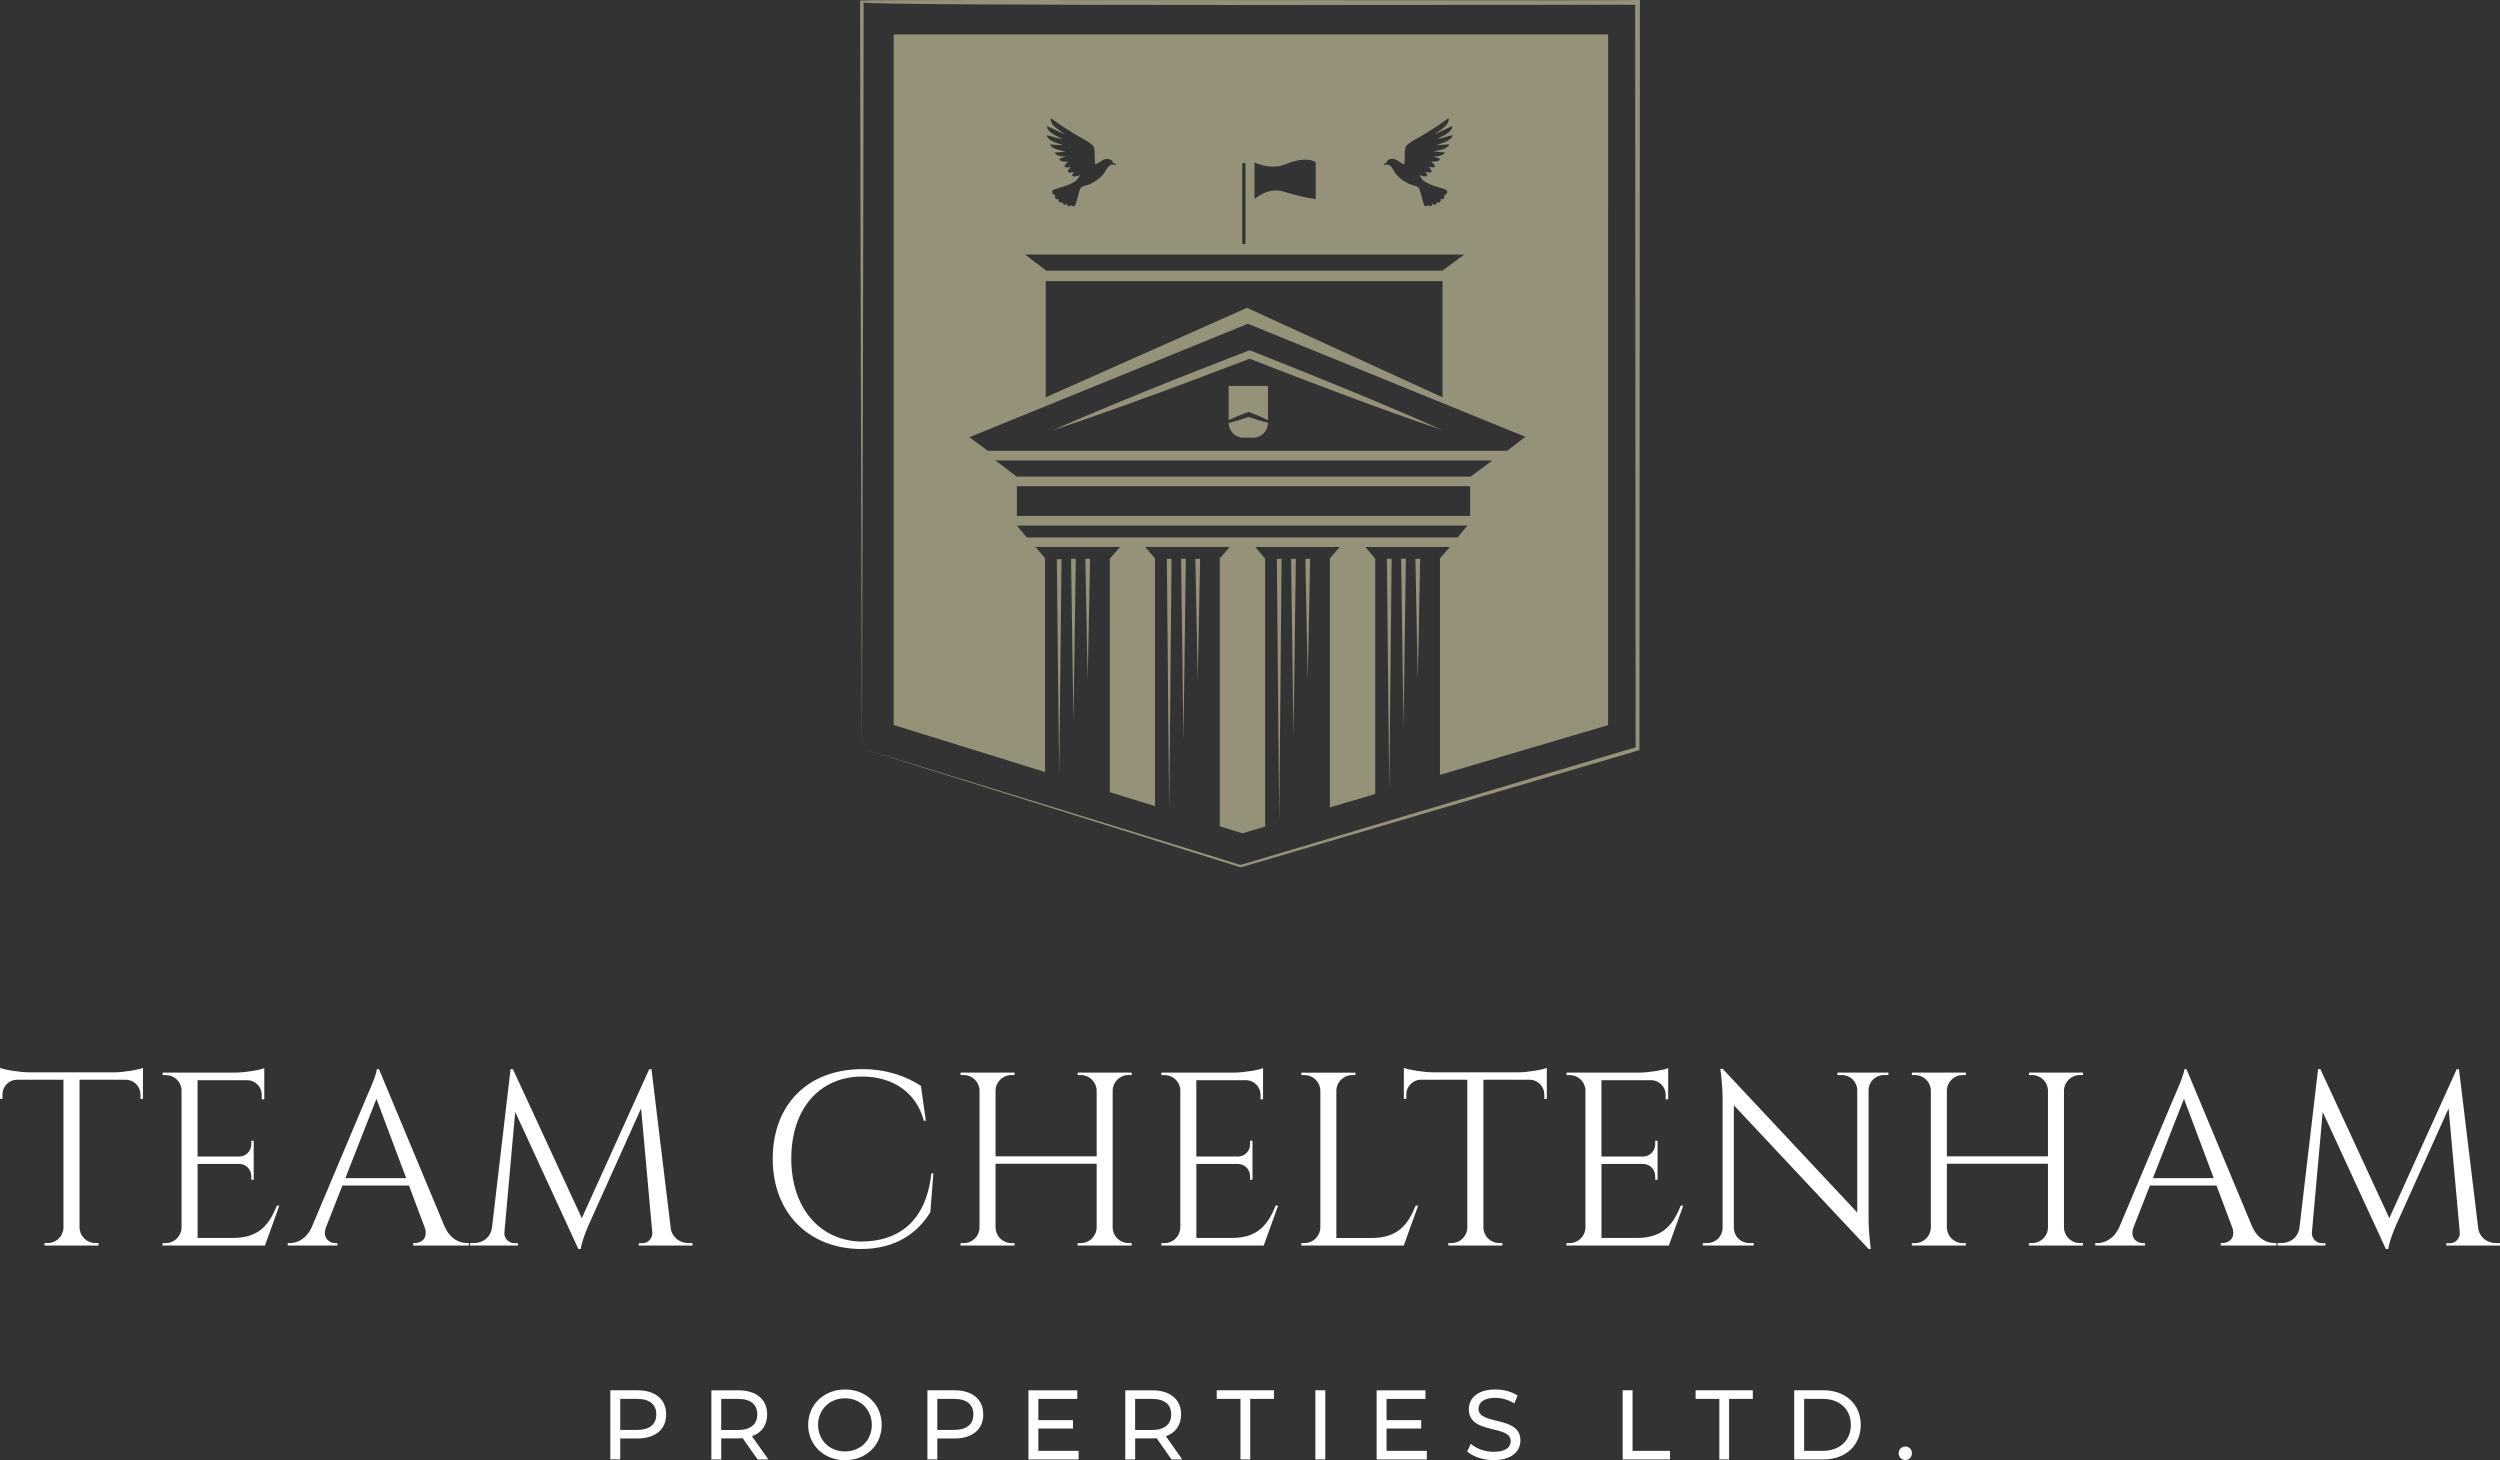 <?xml version="1.0" encoding="UTF-8"?>
<svg id="Layer_1" xmlns="http://www.w3.org/2000/svg" viewBox="0 0 588.95 344">
  <rect x="0" y="0" width="588.95" height="344" fill="#333333" stroke="none"/>
  <defs>
    <style>
      .cls-1 {
        fill: none;
      }

      .cls-2 {
        fill: #959279;
      }

      .cls-3 {
        fill: #fff;
      }
    </style>
  </defs>
  <g>
    <path class="cls-2" d="M203.04,176.33c-.1-44.02-.39-132.18-.42-176.2.11-.33,182.93.1,183.15-.14,0,0,.56,0,.56,0v.56c0,.34-.11,175.85-.11,176.16,0,0-.32.1-.32.1-.07.03-93.53,27.5-93.6,27.53-.08-.02-89.17-27.99-89.26-28.01h0ZM203.04,176.33c-.08-.07,89.91,27.59,89.18,27.44,0,0,93.42-27.82,93.42-27.82l-.32.43-.11-175.82.56.56c.12-.05-184.53.39-182.31-.56-.03,43.81-.3,131.97-.42,175.77h0Z"/>
    <polygon class="cls-1" points="378.54 171.23 292.39 196.73 210.27 171.23 210.27 8.53 378.54 8.53 378.54 171.23"/>
    <path class="cls-2" d="M339.83,101.34c-15.18-5.16-30.82-11.13-45.8-16.96h.68c-6.84,2.62-16.52,6.29-23.31,8.76-7.8,2.85-15.61,5.65-23.5,8.26,7.6-3.35,15.28-6.51,22.97-9.63,6.65-2.73,16.37-6.48,23.16-9.13,0,0,.34-.13.34-.13l.34.13c14.96,5.92,30.47,12.15,45.12,18.7h0Z"/>
    <g>
      <path class="cls-2" d="M294.16,98.22c-1.54.55-3.11,1.03-4.71,1.43h0c0,1.9,1.54,3.45,3.44,3.45h2.37c1.9,0,3.44-1.54,3.44-3.44v-.06c-1.54-.39-3.06-.84-4.55-1.37Z"/>
      <path class="cls-2" d="M294.16,97.03c1.55.57,3.06,1.23,4.55,1.94v-8.05h-9.26v8.04c1.54-.72,3.11-1.37,4.71-1.94Z"/>
    </g>
    <polygon class="cls-2" points="250.08 131.75 249.52 182.91 248.96 131.75 250.08 131.75 250.08 131.75"/>
    <polygon class="cls-2" points="253.44 131.65 252.88 170.27 252.32 131.65 253.44 131.65 253.44 131.65"/>
    <polygon class="cls-2" points="256.8 131.65 256.24 160.22 255.68 131.65 256.8 131.65 256.8 131.65"/>
    <polygon class="cls-2" points="276 131.65 275.44 191.04 274.88 131.65 276 131.65 276 131.65"/>
    <polygon class="cls-2" points="279.36 131.65 278.8 174.56 278.24 131.65 279.36 131.65 279.36 131.65"/>
    <polygon class="cls-2" points="282.72 131.65 282.16 160.22 281.6 131.65 282.72 131.65 282.72 131.65"/>
    <polygon class="cls-2" points="301.92 131.65 301.36 193.78 300.8 131.65 301.92 131.65 301.92 131.65"/>
    <polygon class="cls-2" points="305.28 131.65 304.72 173.76 304.16 131.65 305.28 131.65 305.28 131.65"/>
    <polygon class="cls-2" points="308.64 131.65 308.08 160.22 307.52 131.65 308.64 131.65 308.64 131.65"/>
    <path class="cls-2" d="M210.54,8.1v162.7l35.65,11.07v-50.22h.13l-2.36-2.8h19.88l-2.41,2.8h.01v54.96l10.67,3.31v-58.27h.05l-2.36-2.8h19.88l-2.41,2.8h.1v63.01l5.3,1.65,5.37-1.59v-63.06h.05l-2.36-2.8h19.88l-2.41,2.8h.1v58.55l10.67-3.16v-55.39h.05l-2.36-2.8h19.88l-2.41,2.8h.1v50.88l39.61-11.72V8.1h-168.27ZM326.55,38.34c.15-.09.16-.33.27-.46.44-.49,1.27-.57,1.88-.33.55.21.98.6,1.47.9.04.02.63.32.65.22.22-1.38-.06-2.82.32-4.16,1.17-1.26,2.94-1.93,4.38-2.89,1.84-1.09,3.63-2.24,5.32-3.51.14-.09.28-.26.46-.17.08,1.72-2.13,2.7-3.37,3.7,1.42-.58,2.74-1.35,4.16-1.91l.07.03c-.15,1.56-2.42,2.29-3.69,3.02,1.29-.21,2.51-.67,3.76-.96-.27,1.37-2.54,1.86-3.77,2.33,1,.04,1.99-.1,2.98-.17-.38,1.2-2.51,1.42-3.66,1.67.86.17,1.74.19,2.61.26-.46.89-1.75.91-2.68.98.47.24,1.17.19,1.53.6-.33.7-1.39.57-2.08.57.32.35.78.65.92,1.11-.36.46-1.03.22-1.51.08.2.33.51.59.67.94.08.72-1.06.45-1.47.21.13.29.34.54.48.83-.24.65-1.39.19-1.87,0,.28.46.54.94.93,1.33,1.5,1.06,3.39,1.48,5.15,2.05.77.25.52,1.21-.21,1.34.03.28.09.61-.14.83-.19.22-.58.23-.77.01.31.51-.24,1.27-.83.78.01.62-.7.94-1.07.34.09.66-.72.94-1,.28-.05.5-.81.5-.97.06-.49-1.19-.6-2.48-1.07-3.66-.34-.85-1.36-.81-2.12-1.13-.82-.35-1.59-.8-2.26-1.34-.64-.47-1.17-1.07-1.57-1.73-.48-.87-1.15-2.12-2.44-1.5-.11-.32.32-.43.54-.56ZM295.54,38.27s3.31,1.68,6.73.63c5.9-2.48,7.69-.63,7.69-.63v8.61s-2.72-.23-7.65-1.77c-3.59-1.12-6.77,1.77-6.77,1.77v-8.61ZM292.65,38.4h.75v19.09h-.75v-19.09ZM246.65,29.77l.07-.03c1.42.57,2.74,1.34,4.16,1.91-1.23-1-3.44-1.98-3.37-3.7.18-.09.33.08.46.17,1.69,1.27,3.48,2.42,5.32,3.51,1.45.96,3.21,1.64,4.38,2.89.38,1.34.1,2.78.32,4.16.01.09.61-.2.65-.22.49-.3.92-.69,1.47-.9.61-.23,1.43-.16,1.88.33.11.12.11.37.27.46.22.13.65.24.54.56-1.29-.62-1.96.63-2.44,1.5-.4.66-.92,1.26-1.57,1.73-.68.54-1.45,1-2.26,1.34-.76.32-1.78.28-2.12,1.13-.47,1.18-.58,2.47-1.07,3.66-.16.45-.92.44-.97-.06-.28.67-1.09.38-1-.28-.37.6-1.08.27-1.07-.34-.59.48-1.14-.27-.83-.78-.2.22-.58.2-.77-.01-.23-.23-.17-.55-.14-.83-.73-.13-.98-1.09-.21-1.34,1.76-.57,3.65-.99,5.15-2.05.39-.39.66-.87.93-1.33-.48.18-1.63.64-1.87,0,.14-.28.36-.54.48-.83-.4.24-1.55.51-1.47-.21.16-.35.47-.61.67-.94-.48.14-1.15.38-1.51-.08.13-.46.59-.76.92-1.11-.69,0-1.74.14-2.08-.57.36-.41,1.06-.36,1.53-.6-.93-.07-2.22-.09-2.68-.98.87-.08,1.75-.1,2.61-.26-1.15-.25-3.28-.47-3.66-1.67.99.07,1.98.21,2.98.17-1.23-.47-3.51-.96-3.77-2.33,1.26.29,2.48.75,3.76.96-1.27-.73-3.54-1.47-3.69-3.02ZM344.93,59.96l-5.1,3.8h-93.33l-5.03-3.8h103.46ZM339.83,66.23v27.37l-46.07-21.08-47.41,21.08v-27.37h93.47ZM343.36,126.62h-101.47l-2.33-2.8h106.12l-2.31,2.8ZM346.33,121.55h-106.78v-7.01h106.78v7.01ZM346.46,112.27h-106.95l-5.03-3.8h117.08l-5.1,3.8ZM355.04,106.2h-122.34l-4.31-3.21,65.59-26.72,65.36,26.64-4.3,3.29Z"/>
    <polygon class="cls-2" points="327.84 131.65 327.28 186.23 326.72 131.65 327.84 131.65 327.84 131.65"/>
    <polygon class="cls-2" points="331.2 131.65 330.64 171.58 330.08 131.65 331.2 131.65 331.2 131.65"/>
    <polygon class="cls-2" points="334.56 131.65 334 160.22 333.44 131.65 334.56 131.65 334.56 131.65"/>
  </g>
  <path class="cls-3" d="M26.67,252.63c2.52-.01,5.92-.6,7.01-1.06v7.32h-.59v-1.05c0-1.87-1.47-3.39-3.32-3.47h-11.03v34.86c.06,2.01,1.71,3.61,3.73,3.61h.74v.58s-12.73,0-12.73,0v-.58h.75c2.01,0,3.64-1.58,3.72-3.57v-34.91H3.9c-1.85.08-3.32,1.6-3.32,3.47v1.04h-.59s0-7.31,0-7.31c1.09.46,4.49,1.05,7.01,1.06h19.66Z"/>
  <path class="cls-3" d="M62.42,293.43h-24.13v-.58h.75c2.04,0,3.69-1.63,3.73-3.66v-32.59c-.2-1.87-1.78-3.33-3.71-3.33h-.74v-.58s17,0,17,0c2.51-.02,5.86-.6,6.94-1.06v7.35h-.59v-1.05c0-1.85-1.44-3.35-3.26-3.46h-11.87v17.99h9.84c1.56-.03,2.82-1.3,2.82-2.87v-.86h.57s0,9.2,0,9.2h-.57v-.86c0-1.55-1.22-2.81-2.75-2.87h-9.9v17.44h8.35c6.17,0,8.53-3.19,10.33-7.62h.58l-3.39,9.4Z"/>
  <path class="cls-3" d="M104.85,289.18c1.18,2.59,3.33,3.66,5.11,3.66h.49v.58h-13.11v-.58h.51c1.5,0,3.06-1.32,2.21-3.65l-3.72-9.91h-15.68l-3.9,9.95c-.82,2.31.73,3.62,2.22,3.62h.51v.58h-11.71v-.58h.52c1.77,0,3.92-1.07,5.1-3.66l13.2-31.32s2.16-4.71,2.16-5.99h.52l15.56,37.31ZM95.69,277.54l-7.01-18.68-7.32,18.68h14.34Z"/>
  <path class="cls-3" d="M157.97,289.2c.3,2.3,2.16,3.65,4.24,3.65h.93v.58h-12.65v-.55h.91c1.25,0,2.38-1.23,2.27-2.48l-2.64-29.29-12.23,27.19s-1.62,3.53-2,5.94h-.55l-14.88-32.29-2.55,28.44c-.11,1.25,1.01,2.48,2.27,2.48h.91v.55h-11.27v-.58h.93c2.08,0,3.94-1.35,4.24-3.65l4.38-37.33h.54l16.24,35.12,15.88-35.1h.53l4.52,37.31Z"/>
  <path class="cls-3" d="M219.88,276.44l-.71,9.13c-3.07,5.01-8.27,8.67-16.35,8.67-12.17-.06-20.78-8.38-20.78-21.24s8.32-21.13,21.13-21.13c5.7,0,10.36,1.69,13.77,3.93l1.17,8.22h-.48c-1.77-6.79-7.47-10.4-14.47-10.41-10.23,0-16.75,7.74-16.75,19.32s6.63,19.32,16.42,19.56c8.26-.02,15.26-4.14,16.58-16.06h.48Z"/>
  <path class="cls-3" d="M253.87,293.43v-.58h.75c2.02,0,3.67-1.61,3.73-3.62v-15.07h-23.82v15.03c.04,2.03,1.69,3.66,3.73,3.66h.74v.58s-12.72,0-12.72,0v-.58h.75c2.04,0,3.69-1.63,3.73-3.66v-32.29c-.05-2.02-1.7-3.64-3.73-3.64h-.74v-.58s12.72,0,12.72,0v.58h-.75c-2.02,0-3.67,1.61-3.73,3.62v15.53h23.82v-15.56c-.08-1.99-1.71-3.59-3.73-3.59h-.74v-.58s12.72,0,12.72,0v.58h-.75c-2.04,0-3.69,1.63-3.73,3.66v32.26c.04,2.03,1.69,3.66,3.73,3.66h.74v.58s-12.72,0-12.72,0Z"/>
  <path class="cls-3" d="M297.71,293.43h-24.13v-.58h.75c2.04,0,3.69-1.63,3.73-3.66v-32.59c-.2-1.87-1.78-3.33-3.71-3.33h-.74v-.58s17,0,17,0c2.51-.02,5.86-.6,6.94-1.06v7.35h-.59v-1.05c0-1.85-1.44-3.35-3.26-3.46h-11.87v17.99h9.84c1.56-.03,2.82-1.3,2.82-2.87v-.86h.57s0,9.2,0,9.2h-.57v-.86c0-1.55-1.22-2.81-2.75-2.87h-9.9v17.44h8.35c6.17,0,8.53-3.19,10.33-7.62h.58l-3.39,9.4Z"/>
  <path class="cls-3" d="M334.09,284.02l-3.39,9.4h-24.13v-.58h.75c2.04,0,3.69-1.63,3.73-3.66v-32.25c-.04-2.03-1.69-3.66-3.73-3.66h-.74v-.58s12.72,0,12.72,0v.58h-.75c-2.04,0-3.69,1.63-3.73,3.66v34.71h8.35c6.17,0,8.53-3.19,10.33-7.62h.58Z"/>
  <path class="cls-3" d="M357.39,252.63c2.52-.01,5.92-.6,7.01-1.06v7.32h-.59v-1.05c0-1.87-1.47-3.39-3.32-3.47h-11.03v34.86c.06,2.01,1.71,3.61,3.73,3.61h.74v.58s-12.73,0-12.73,0v-.58h.75c2.01,0,3.64-1.58,3.72-3.57v-34.91h-11.04c-1.85.08-3.32,1.6-3.32,3.47v1.04h-.59s0-7.31,0-7.31c1.09.46,4.49,1.05,7.01,1.06h19.66Z"/>
  <path class="cls-3" d="M393.15,293.43h-24.13v-.58h.75c2.04,0,3.69-1.63,3.73-3.66v-32.59c-.2-1.87-1.78-3.33-3.71-3.33h-.74v-.58s17,0,17,0c2.51-.02,5.86-.6,6.94-1.06v7.35h-.59v-1.05c0-1.85-1.44-3.35-3.26-3.46h-11.87v17.99h9.84c1.56-.03,2.82-1.3,2.82-2.87v-.86h.57s0,9.2,0,9.2h-.57v-.86c0-1.55-1.22-2.81-2.75-2.87h-9.9v17.44h8.35c6.17,0,8.53-3.19,10.33-7.62h.58l-3.39,9.4Z"/>
  <path class="cls-3" d="M444.87,252.68v.58h-1.08c-1.95,0-3.53,1.55-3.59,3.48v30.07c0,3.75.53,7.42.53,7.42h-.53l-31.74-33.85v28.98c.06,1.93,1.64,3.48,3.59,3.48h1.07v.58s-11.98,0-11.98,0v-.58h1.08c1.96,0,3.55-1.57,3.59-3.52v-30.24c0-3.97-.54-7.27-.54-7.27h.57l31.69,33.84v-28.86c-.04-1.95-1.63-3.53-3.59-3.53h-1.07v-.58s11.98,0,11.98,0Z"/>
  <path class="cls-3" d="M477.98,293.43v-.58h.75c2.02,0,3.67-1.61,3.73-3.62v-15.07h-23.82v15.03c.04,2.03,1.69,3.66,3.73,3.66h.74v.58s-12.72,0-12.72,0v-.58h.75c2.04,0,3.69-1.63,3.73-3.66v-32.29c-.05-2.02-1.7-3.64-3.73-3.64h-.74v-.58s12.72,0,12.72,0v.58h-.75c-2.02,0-3.67,1.61-3.73,3.62v15.53h23.82v-15.56c-.08-1.99-1.71-3.59-3.73-3.59h-.74v-.58s12.72,0,12.72,0v.58h-.75c-2.04,0-3.69,1.63-3.73,3.66v32.26c.04,2.03,1.69,3.66,3.73,3.66h.74v.58s-12.72,0-12.72,0Z"/>
  <path class="cls-3" d="M530.67,289.18c1.18,2.59,3.33,3.66,5.11,3.66h.49v.58h-13.11v-.58h.51c1.5,0,3.06-1.32,2.21-3.65l-3.72-9.91h-15.68l-3.9,9.95c-.82,2.31.73,3.62,2.22,3.62h.51v.58h-11.71v-.58h.52c1.77,0,3.92-1.07,5.1-3.66l13.2-31.32s2.16-4.71,2.16-5.99h.52l15.56,37.31ZM521.51,277.54l-7.01-18.68-7.32,18.68h14.34Z"/>
  <path class="cls-3" d="M583.78,289.2c.3,2.3,2.16,3.65,4.24,3.65h.93v.58h-12.65v-.55h.91c1.25,0,2.38-1.23,2.27-2.48l-2.64-29.29-12.23,27.19s-1.62,3.53-2,5.94h-.55l-14.88-32.29-2.55,28.44c-.11,1.25,1.01,2.48,2.27,2.48h.91v.55h-11.27v-.58h.93c2.08,0,3.94-1.35,4.24-3.65l4.38-37.33h.54l16.24,35.12,15.88-35.1h.53l4.52,37.31Z"/>
  <path class="cls-3" d="M156.94,333.2c0,3.54-2.56,5.68-6.8,5.68h-4.03v4.93h-2.33v-16.29h6.35c4.24,0,6.8,2.14,6.8,5.68ZM154.61,333.2c0-2.33-1.56-3.65-4.54-3.65h-3.96v7.31h3.96c2.98,0,4.54-1.33,4.54-3.65Z"/>
  <path class="cls-3" d="M178.47,343.81l-3.51-5c-.33.02-.68.05-1.02.05h-4.03v4.96h-2.33v-16.29h6.35c4.24,0,6.8,2.14,6.8,5.68,0,2.51-1.3,4.33-3.58,5.14l3.86,5.47h-2.54ZM178.4,333.2c0-2.33-1.56-3.65-4.54-3.65h-3.96v7.33h3.96c2.98,0,4.54-1.35,4.54-3.68Z"/>
  <path class="cls-3" d="M190.39,335.67c0-4.77,3.68-8.33,8.68-8.33s8.64,3.54,8.64,8.33-3.68,8.33-8.64,8.33-8.68-3.56-8.68-8.33ZM205.38,335.67c0-3.61-2.7-6.26-6.31-6.26s-6.35,2.65-6.35,6.26,2.7,6.26,6.35,6.26,6.31-2.65,6.31-6.26Z"/>
  <path class="cls-3" d="M231.64,333.2c0,3.54-2.56,5.68-6.8,5.68h-4.03v4.93h-2.33v-16.29h6.35c4.24,0,6.8,2.14,6.8,5.68ZM229.31,333.2c0-2.33-1.56-3.65-4.54-3.65h-3.96v7.31h3.96c2.98,0,4.54-1.33,4.54-3.65Z"/>
  <path class="cls-3" d="M254.1,341.79v2.03h-11.82v-16.29h11.5v2.03h-9.17v5h8.17v1.98h-8.17v5.26h9.5Z"/>
  <path class="cls-3" d="M275.98,343.81l-3.51-5c-.33.02-.68.05-1.02.05h-4.03v4.96h-2.33v-16.29h6.35c4.24,0,6.8,2.14,6.8,5.68,0,2.51-1.3,4.33-3.58,5.14l3.86,5.47h-2.54ZM275.91,333.2c0-2.33-1.56-3.65-4.54-3.65h-3.96v7.33h3.96c2.98,0,4.54-1.35,4.54-3.68Z"/>
  <path class="cls-3" d="M292.23,329.55h-5.59v-2.03h13.48v2.03h-5.59v14.27h-2.3v-14.27Z"/>
  <path class="cls-3" d="M309.88,327.52h2.33v16.29h-2.33v-16.29Z"/>
  <path class="cls-3" d="M336.13,341.79v2.03h-11.82v-16.29h11.5v2.03h-9.17v5h8.17v1.98h-8.17v5.26h9.5Z"/>
  <path class="cls-3" d="M345.63,341.95l.86-1.82c1.21,1.09,3.28,1.89,5.38,1.89,2.82,0,4.03-1.09,4.03-2.51,0-3.98-9.87-1.47-9.87-7.52,0-2.51,1.96-4.66,6.24-4.66,1.91,0,3.89.51,5.24,1.44l-.77,1.86c-1.42-.91-3.03-1.33-4.47-1.33-2.77,0-3.96,1.16-3.96,2.58,0,3.98,9.87,1.49,9.87,7.47,0,2.49-2,4.63-6.31,4.63-2.49,0-4.93-.84-6.24-2.05Z"/>
  <path class="cls-3" d="M382.27,327.52h2.33v14.27h8.82v2.03h-11.15v-16.29Z"/>
  <path class="cls-3" d="M405.04,329.55h-5.59v-2.03h13.48v2.03h-5.59v14.27h-2.3v-14.27Z"/>
  <path class="cls-3" d="M422.68,327.52h6.87c5.24,0,8.8,3.31,8.8,8.15s-3.56,8.15-8.8,8.15h-6.87v-16.29ZM429.41,341.79c4.03,0,6.61-2.47,6.61-6.12s-2.58-6.12-6.61-6.12h-4.4v12.24h4.4Z"/>
  <path class="cls-3" d="M447.29,342.35c0-.93.72-1.58,1.58-1.58s1.54.65,1.54,1.58-.7,1.61-1.54,1.61-1.58-.68-1.58-1.61Z"/>
</svg>